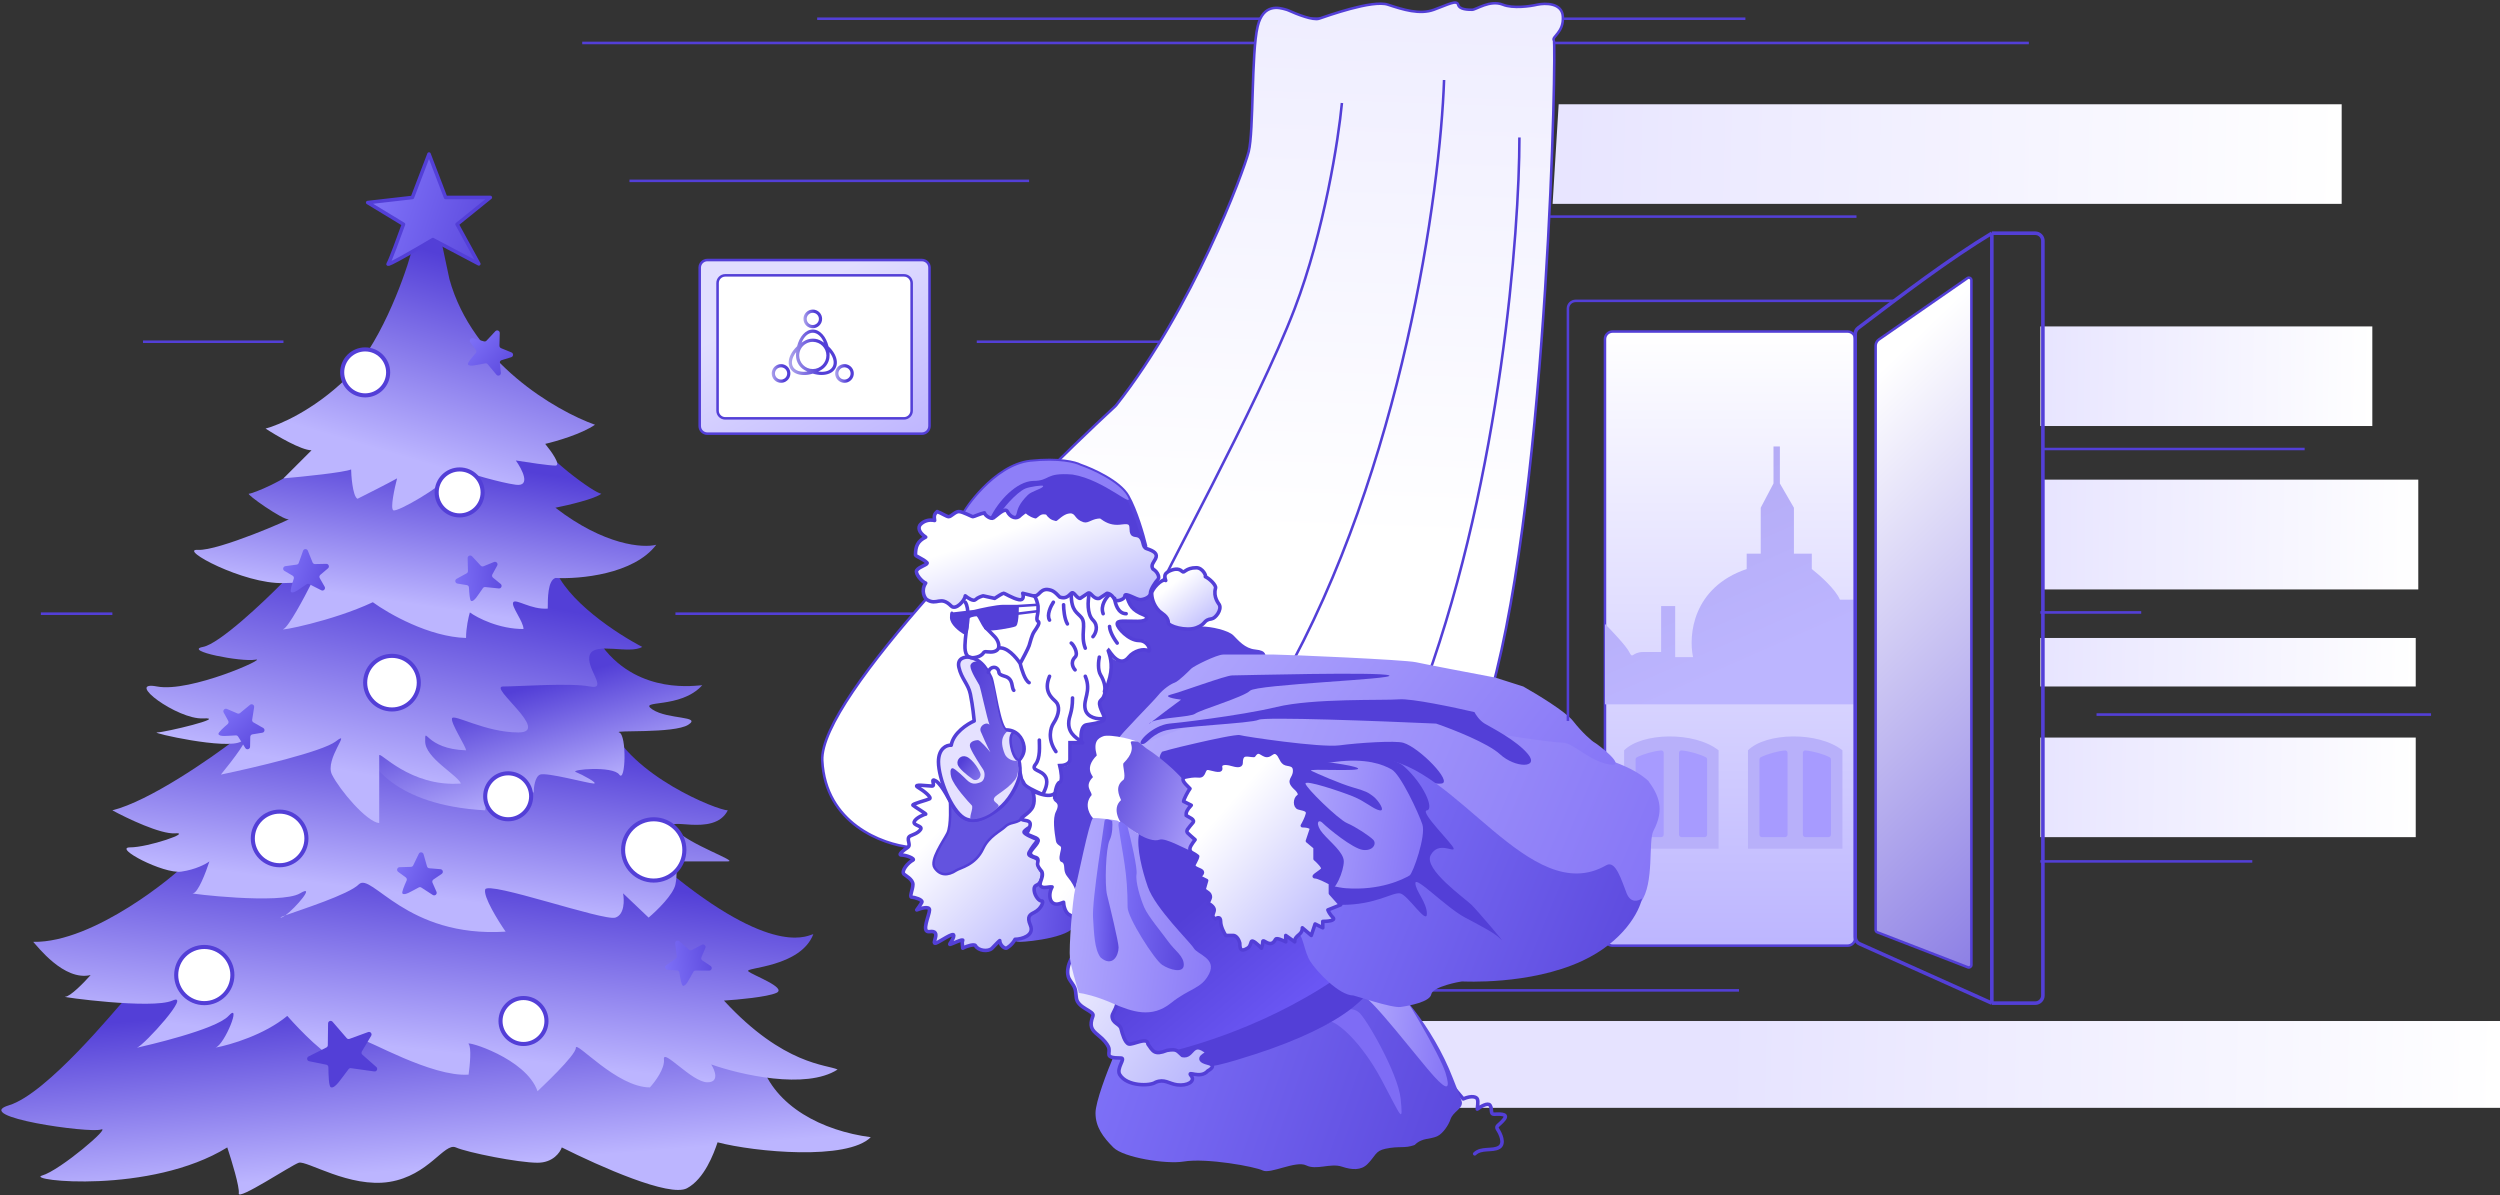 <svg width="979" height="468" viewBox="0 0 979 468" fill="none" xmlns="http://www.w3.org/2000/svg">
<rect x="0" y="0" width="979" height="468" fill="#333333" stroke="none"/>
<path d="M320 7.328C322.4 7.328 626.667 7.328 683.5 7.328M794.5 16.828H228M56 133.828H111M16 240.328H44M382.5 133.828H454M264.5 240.328H357.5M246.5 70.828H403" stroke="#533FD7"/>
<path d="M492.5 10.328C494.695 1.11 501.13 3.068 503.344 3.683C503.772 3.802 504.207 3.928 504.611 4.112C507.985 5.652 514.245 8.08 516.5 7.328C519.5 6.328 537.5 -0.172 543.5 1.828C549.5 3.828 556 5.828 561.5 3.828C567 1.828 570.5 -0.172 571 1.828C571.5 3.828 575 3.828 576.5 3.828C578 3.828 583.5 -0.172 588.5 1.828C592.5 3.428 599.167 2.495 602 1.828C605.167 1.162 611.6 1.128 612 6.328C612.5 12.828 607.5 14.328 608.5 15.828C609.5 17.328 606.5 189.328 584 270.828C577.865 298.79 430.512 323.095 357.301 331.792C357.095 331.817 356.903 331.82 356.696 331.799C345.428 330.679 323.189 322.405 322 297.828C320.802 273.063 397.947 195.05 436.835 158.982C436.948 158.877 437.048 158.768 437.144 158.646C467.064 120.658 487.003 67.316 489 59.328C491 51.328 490 20.828 492.5 10.328Z" fill="url(#paint0_linear_8081_1795)"/>
<path d="M595 53.828C595 90.995 587.7 185.628 558.5 266.828M565.5 31.328C564 74.995 549.2 183.228 502 266.828M525.5 40.328C524.167 54.495 518.6 90.428 507 120.828C492.5 158.828 453.5 229.328 451.5 235.828M492.5 10.328C494.695 1.11 501.13 3.068 503.344 3.683C503.772 3.802 504.207 3.928 504.611 4.112C507.985 5.652 514.245 8.08 516.5 7.328C519.5 6.328 537.5 -0.172 543.5 1.828C549.5 3.828 556 5.828 561.5 3.828C567 1.828 570.5 -0.172 571 1.828C571.5 3.828 575 3.828 576.5 3.828C578 3.828 583.5 -0.172 588.5 1.828C592.5 3.428 599.167 2.495 602 1.828C605.167 1.162 611.6 1.128 612 6.328C612.5 12.828 607.5 14.328 608.5 15.828C609.5 17.328 606.5 189.328 584 270.828C577.865 298.79 430.512 323.095 357.301 331.792C357.095 331.817 356.903 331.82 356.696 331.799C345.428 330.679 323.189 322.405 322 297.828C320.802 273.063 397.947 195.05 436.835 158.982C436.948 158.877 437.048 158.768 437.144 158.646C467.064 120.658 487.003 67.316 489 59.328C491 51.328 490 20.828 492.5 10.328Z" stroke="#533FD7"/>
<path d="M510 399.828H979V433.828H510V399.828Z" fill="url(#paint1_linear_8081_1795)"/>
<path d="M466.5 387.828L435.5 387.828L681 387.828" stroke="#533FD7"/>
<path d="M628.5 367.328V132.828C628.5 131.171 629.843 129.828 631.5 129.828H723.5C725.157 129.828 726.5 131.171 726.5 132.828V367.328C726.5 368.985 725.157 370.328 723.5 370.328H631.5C629.843 370.328 628.5 368.985 628.5 367.328Z" fill="url(#paint2_linear_8081_1795)" stroke="#533FD7"/>
<path d="M673 293.827C663.5 286.328 643 286.828 636 293.827V332.327H673V293.827Z" fill="#B8B0FA"/>
<path d="M658.497 293.873C661.386 294.117 665.626 295.302 668.006 296.551C668.317 296.715 668.5 297.043 668.5 297.394V326.828C668.5 327.38 668.052 327.828 667.5 327.828H658.5C657.948 327.828 657.5 327.38 657.5 326.828V294.827C657.5 294.275 657.947 293.826 658.497 293.873Z" fill="#A79BFF"/>
<path d="M650.503 293.873C647.614 294.117 643.374 295.302 640.994 296.551C640.683 296.715 640.5 297.043 640.5 297.394V326.828C640.5 327.38 640.948 327.828 641.5 327.828H650.5C651.052 327.828 651.5 327.38 651.5 326.828V294.827C651.5 294.275 651.053 293.826 650.503 293.873Z" fill="#A79BFF"/>
<path d="M274 166.828V104.828C274 103.171 275.343 101.828 277 101.828H361C362.657 101.828 364 103.171 364 104.828V166.828C364 168.485 362.657 169.828 361 169.828H277C275.343 169.828 274 168.485 274 166.828Z" fill="url(#paint3_linear_8081_1795)" stroke="url(#paint4_linear_8081_1795)" stroke-linecap="round" stroke-linejoin="round"/>
<path d="M281 160.828V110.828C281 109.171 282.343 107.828 284 107.828H354C355.657 107.828 357 109.171 357 110.828V160.828C357 162.485 355.657 163.828 354 163.828H284C282.343 163.828 281 162.485 281 160.828Z" fill="white" stroke="#533FD7"/>
<path d="M3.5 432.828C18.5 428.328 46 394.328 48.5 391.828C48.5 384.628 146.833 379.495 196 377.828C227.5 386.995 293.469 402.324 298 416.328C303.5 433.328 322 442.828 341 445.328C331.8 454.528 295.667 451.161 281 447.328C279.5 451.828 275.8 461.728 269 465.328C262.2 468.928 235 456.828 220 449.328C219.333 451.328 216.5 455.328 210.5 455.328C203 455.328 183 451.328 178.5 449.328C174 447.328 168 460.328 152.5 462.828C137 465.328 120 454.328 117 455.328C114 456.328 93 470.328 93.5 467.328C93.9 464.928 90.667 454.328 89 449.328C59 467.828 9.5 462.328 16.5 460.328C23.5 458.328 44 440.828 39.5 442.328C35 443.828 -11.5 437.328 3.5 432.828Z" fill="url(#paint5_linear_8081_1795)"/>
<path d="M13 368.828C37 369.328 69.5 341.828 71.5 339.328C90.7 316.928 99.167 332.995 101 343.828C142.5 333.328 233.4 318.628 265 343.828C304.5 375.328 317 365.828 318.5 365.828C313.5 378.828 291.5 378.828 293 380.328C294.5 381.828 308.5 386.828 304 388.828C300.4 390.428 288.833 391.495 283.5 391.828C307 417.328 324 416.828 328 418.828C315.6 426.828 289.833 420.828 278.5 416.828C280 419.162 281.8 423.828 277 423.828C271 423.828 259.5 410.328 260 414.828C260.4 418.428 256.5 423.662 254.5 425.828C241.5 425.828 225.5 407.328 225.5 410.328C225.5 413.328 211.5 426.328 210.5 427.328C206 414.328 182 407.328 183.5 408.828C184.7 410.028 184 417.328 183.5 420.828C169 421.828 143.5 406.828 142 407.328C140.8 407.728 135.167 412.495 132.5 414.828C128.1 414.428 117.333 403.328 112.5 397.828C103.512 405.253 90.291 409.147 84.404 410.255C84.264 410.303 84.129 410.328 84 410.328C84.13 410.305 84.265 410.281 84.404 410.255C88.037 408.994 94.797 392.05 89.5 397.828C84.487 403.297 56.625 409.597 53.627 410.291C53.581 410.308 53.538 410.321 53.5 410.328C53.279 410.373 53.336 410.358 53.627 410.291C56.591 409.176 75.377 388.382 67.5 391.828C59.5 395.328 23 390.328 25.5 390.328C27.5 390.328 33 384.662 35.5 381.828C25 384.328 14.5 370.328 13 368.828Z" fill="url(#paint6_linear_8081_1795)"/>
<path d="M562 440.828C563.167 438.495 564.5 433.928 566.5 434.328C568.5 434.728 569 425.995 567.5 423.828L573 430.328C576.5 428.828 578.142 429.613 578.5 430.328C579 431.328 578.5 433.662 578.5 434.328C579.833 433.328 582.7 431.628 583.5 432.828C584.5 434.328 583.5 436.328 585 436.328C586.5 436.328 591 435.828 589 438.328C587 440.828 585.5 440.828 586.5 442.328C587.5 443.828 589.5 447.828 587 449.328C584.5 450.828 580 449.328 577.5 451.828" stroke="#533FD7" stroke-width="1.4" stroke-linecap="round" stroke-linejoin="round"/>
<path d="M44 317.328C58.4 313.728 82.333 297.162 92.5 289.328C94 284.328 230 262.828 238.5 283.328C247 303.828 281 317.328 285 317.328C279.5 328.328 259 318.828 264.5 324.828C270 330.828 289.5 337.328 285 337.328H264.5C264.833 338.662 265.3 342.328 264.5 346.328C263.7 350.328 257.167 356.662 254 359.328L244 349.828C244.5 352.495 244.6 358.128 241 359.328C236.5 360.828 191 344.828 190 348.328C189.2 351.128 195 360.495 198 364.828C159 367.328 145.5 341.328 140.5 346.328C136.508 350.321 117.852 356.225 111.767 358.443C111.013 358.993 110.387 359.328 110 359.328C109.496 359.328 110.231 359.003 111.767 358.443C115.889 355.439 123.84 346.024 117.5 349.828C110 354.328 73 349.828 75.5 349.828C77.5 349.828 80.667 341.495 82 337.328C80.667 338.328 76.6 340.528 71 341.328C64 342.328 44 331.828 51 331.828C58 331.828 75.5 325.828 68.5 326.328C62.9 326.728 49.833 320.495 44 317.328Z" fill="url(#paint7_linear_8081_1795)"/>
<path d="M190 317.328C153.5 315.328 145 297.828 144 295.328C142.5 287.328 221.5 234.328 236 253.328C250.5 272.328 273 268.328 275 268.328C266.5 277.828 249.5 273.828 255.5 277.828C261.5 281.828 275 280.328 269.5 283.828C264 287.328 239.5 285.828 242.5 286.828C245.5 287.828 245 306.828 242.5 303.328C240 299.828 223 301.328 225.5 302.328C228 303.328 234.5 306.828 232.5 306.828C230.5 306.828 214 302.328 211.5 303.328C209.5 304.128 209 308.328 209 310.328C204.2 310.328 197.333 307.995 194.5 306.828C193 309.328 190 314.928 190 317.328Z" fill="url(#paint8_linear_8081_1795)"/>
<path d="M399.5 368.828C396.7 368.828 394.667 367.161 394 366.328C394 358.661 393.7 342.128 392.5 337.328C391 331.328 401 324.328 403 324.328C405 324.328 408 333.328 407.5 333.828C407.1 334.228 412.667 344.995 415.5 350.328C417.167 352.161 420.6 356.928 421 361.328C421.5 366.828 403 368.828 399.5 368.828Z" fill="url(#paint9_linear_8081_1795)"/>
<path d="M447 286.828C443.4 290.028 445.5 293.828 447 295.328C449.801 300.927 467.5 296.328 476 293.328L534.5 296.828C541.5 300.495 557 308.928 563 313.328C570.5 318.828 595.5 348.828 603 348.828C610.5 348.828 637 360.828 642.5 353.328C648 345.828 645.343 329.402 647.5 325.328C652 316.828 649.5 311.328 645.5 305.828C639 299.828 628.579 297.449 628 296.828C614.5 282.328 600.83 284.601 596.5 278.828C595 276.828 541 274.328 532 273.828C523 273.328 451.5 282.828 447 286.828Z" fill="url(#paint10_linear_8081_1795)"/>
<path d="M429 435.86C429 431.46 433.667 419.36 436 413.86C437.5 415.36 469 413.86 477 413.86C485 413.86 514.436 404.066 520.5 400.36C529.5 394.86 539.5 384.328 543 384.828C545.8 385.228 560.911 401.328 569 422.36C570.667 426.693 572.5 430.966 572.5 431.86C572.5 434.36 569 435.36 568 438.36C567.2 440.76 565 443.86 563 444.86C560.029 446.345 557 445.36 554 448.36C550 449.86 548.1 448.66 542.5 449.86C538.5 450.717 538.662 452.698 535.5 455.86C533 458.36 529.5 458.193 525.5 456.86C521 455.36 515.5 458.36 511.5 456.36C507.5 454.36 497.5 459.86 494.5 458.36C491.5 456.86 472.5 453.36 463.5 454.86C456.792 455.978 440 453.36 436 449.36C432 445.36 429 441.36 429 435.86Z" fill="url(#paint11_linear_8081_1795)"/>
<path d="M548.5 430.328C547.548 420.328 534.499 397.829 531.999 396.329C526.999 392.329 517.51 399.949 520.51 399.949C523.51 399.949 533 407.828 541 422.828C549 437.828 549.452 440.328 548.5 430.328Z" fill="#7E6CF5"/>
<path d="M566.01 419.948C564.01 413.448 549.01 387.448 546.51 385.948C541.51 381.948 530.51 389.948 533.51 389.948C536.51 389.948 556.01 415.448 561.51 421.448C567.01 427.448 568.01 426.448 566.01 419.948Z" fill="url(#paint12_linear_8081_1795)"/>
<path d="M472 337.828C470 336.328 465.6 332.828 464 330.828L441.5 321.828C440.333 331.328 437.7 351.128 436.5 354.328C434.999 358.328 430 386.828 429.5 387.828C429.1 388.628 434 402.828 436.5 409.828L456.5 415.328L475 409.828C506.772 402.152 512.949 397.733 523.943 389.869L524 389.828L525.5 383.828C517.31 344.7 488.423 365.577 472 337.828Z" fill="url(#paint13_linear_8081_1795)"/>
<path d="M523 383.328C492 404.328 460 411.328 456.5 412.328C459 418.828 470.5 414.328 470.5 416.828C470.5 419.328 481.231 416.151 491.5 412.828C508.5 407.328 522 400.828 530 394.328C535.73 389.673 539.5 384.828 538.5 383.328C537.7 382.128 535 378.995 531.5 378.828C528.5 379.828 529.112 379.188 523 383.328Z" fill="#533FD7"/>
<path d="M469.05 290.875C466.05 291.542 459.05 293.175 455.05 294.375C451.55 299.376 457.55 304.375 462.05 307.375C466.55 310.375 477 305.875 478.5 305.375C486.809 302.605 498.5 301.828 499.5 304.375C500.596 307.167 510.05 302.875 512.05 304.375C514.05 305.875 526.05 308.375 527.05 308.375C527.85 308.375 535.383 310.375 539.05 311.375C537.05 309.875 532.05 306.575 528.05 305.375C523.05 303.875 513.55 304.375 515.05 300.875C516.55 297.375 535.55 302.828 539.05 302.828C542.55 302.828 551.5 304.375 553 304.375C554.5 304.375 560 307.328 564.5 306.828C569 306.328 556 292.828 549.55 290.875C546.486 289.948 532.05 290.875 524.55 291.875C517.05 292.875 487.05 288.375 485.55 287.875C484.35 287.475 474.05 289.709 469.05 290.875Z" fill="#533FD7"/>
<path d="M513 376.33C511.101 373.347 510 366.33 509 366.33C507.211 363.93 514.254 350.663 518 344.33C519.666 344.663 515.2 333.03 518 333.83C521.5 334.83 524.5 331.83 525.5 331.83C526.5 331.83 534.917 297.044 540.5 297.33C569.544 298.819 599.264 356.045 629 338.83C632.722 336.675 635 344.83 637 349.83C638.6 353.83 641.666 352.83 643 351.83C642 356.83 635.9 368.73 619.5 376.33C599 385.83 573 384.33 572.5 384.33C572 384.33 561 386.33 560.5 389.33C560 392.33 552 393.83 548.5 394.33C545 394.83 530.5 389.83 530 389.83C524.357 389.83 515.574 380.374 513 376.33Z" fill="url(#paint14_linear_8081_1795)"/>
<path d="M525.5 354.345C513.731 354.345 506.5 340.33 506.5 339.33C506.5 315.33 503.5 320.404 503.5 295.829C503.5 291.454 543.517 294.593 549.5 299.828C557.5 306.828 561.77 316.845 558.77 317.345C555.769 317.845 569.27 330.845 569.27 332.345C569.27 333.845 563.27 329.345 560.27 334.845C557.27 340.345 573.769 351.845 576.269 354.345C578.769 356.845 590.269 370.345 587.769 367.845C585.269 365.345 581.269 363.345 573.769 359.345C566.269 355.345 554.269 342.845 554.269 345.845C554.269 348.845 558.77 353.345 558.77 357.845C558.77 362.345 551.269 350.345 548.269 349.845C545.269 349.345 538.714 354.345 525.5 354.345Z" fill="#533FD7"/>
<path d="M552 342.828C549.5 344.327 540.5 348.827 527 347.828C525.031 347.682 515.5 346.329 511 341.962C505.5 339.595 505 304.329 505 302.829C505 301.329 507.817 301.314 510 300.828C514.5 299.827 514.015 299.452 523 298.329C535 296.828 541.5 299.329 545 301.329C548.5 303.329 555.5 318.328 557 322.828C558.5 327.328 553.286 342.057 552 342.828Z" fill="url(#paint15_linear_8081_1795)"/>
<path d="M513.231 297.828C510.731 297.828 506.731 299.328 506.731 302.328C506.731 301.128 502.731 300.161 500.731 299.828C499.898 302.661 498.431 309.028 499.231 311.828C500.231 315.328 514.231 351.328 518.731 350.328C523.231 349.328 526.231 340.828 526.231 337.328C526.231 333.828 521 329.828 518 326.328C515 322.828 516 320.328 518 322.328C520 324.328 529.731 332.328 533.731 332.828C537.731 333.328 539.231 330.328 537.731 328.828C536.231 327.328 531 323.828 527.5 322.328C524 320.828 511.231 308.328 511.231 306.828C511.231 305.328 524.731 309.828 529.731 311.828C534.731 313.828 537.731 316.828 540.231 317.328C542.731 317.828 539.731 313.328 537.731 311.828C535.731 310.328 535 309.828 529.731 308.328C524.971 306.973 515.5 302.828 513.5 301.828C511.5 300.828 533.731 302.328 531.731 300.828C530.082 299.591 515.731 297.828 513.231 297.828Z" fill="#533FD7"/>
<path d="M366.5 305.828C369 307.328 372.5 314.828 372.5 314.328C373.7 306.728 389.166 303.828 397 303.328C398 303.661 400.2 304.828 401 306.828C402 309.328 414.5 312.828 414.5 315.328C414.5 317.328 409.5 320.495 407 321.828C405 322.828 401 325.028 401 325.828C401 326.628 404.667 328.161 406.5 328.828C405.667 329.828 403.8 332.228 403 333.828C402 335.828 406.5 335.328 406.5 337.328C406.5 339.328 407.5 340.828 408 341.328C408.5 341.828 408 345.328 406.5 346.328C405.756 346.824 404.774 346.766 405 348.828C405.226 350.89 406.981 353.023 408 352.828C408.878 352.66 408 355.828 405 357.328C403.351 358.153 402 358.828 403.5 362.328C405.24 366.389 400 367.828 397.5 367.828C396.5 369.828 394.4 371.328 394 371.328C393 371.328 391.5 369.828 391.5 368.328C390.833 368.828 389.7 370.128 388.5 371.328C387 372.828 383 372.328 382 370.328C381.642 369.613 378.833 370.328 377 371.328C377 370.328 376.6 369.128 377 368.328C377.5 367.328 372.5 369.828 372 369.828C371.499 369.828 373.5 367.828 373.5 366.328C373.5 364.828 368 368.828 366.5 369.328C364.3 370.061 369.133 364.095 364 364.828C360.5 365.328 364 358.328 364 356.328C364 354.728 360.667 355.661 359 356.328C359.5 355.661 360.6 354.128 361 353.328C361.5 352.328 358 351.328 357 351.328C356 351.328 357.5 348.328 357.5 346.328C357.5 344.328 354.5 342.828 354 342.328C352.782 341.109 355.579 337.788 357.5 336.828C358.5 336.328 355 334.828 353 334.828C351.4 334.828 354 332.828 355.5 331.828C357 330.828 354.5 328.328 356.5 327.328C357.394 326.881 359.5 326.328 360.5 324.828C361.5 323.328 357.5 323.328 358 321.828C358.5 320.328 362 318.828 362.5 318.828C363 318.828 358 315.828 357.5 315.328C357 314.828 363 313.328 364 312.828C365 312.328 362 309.828 359.5 308.328C357 306.828 363.5 307.828 365 307.828C366.5 307.828 364 304.328 366.5 305.828Z" fill="url(#paint16_linear_8081_1795)" stroke="#533FD7" stroke-width="1.4" stroke-linecap="round" stroke-linejoin="round"/>
<path d="M371 326.33C372.5 323.33 372 314.83 372 313.83C374 317.83 378.5 325.328 388 318.829C397.981 312.001 399.5 303.328 399.5 302.328C399.5 301.328 400 304.328 400.5 306.328C401 308.328 405 308.828 405 311.328C405 313.828 405 317.328 400 320.83C397.378 322.666 395.5 321.828 393.5 323.828C391.919 325.409 387.228 327.504 385 332.33C382 338.828 376 339.83 374.5 340.828C371.068 343.112 368 342.83 366 339.83C364 336.83 369.5 329.33 371 326.33Z" fill="#6353DF" stroke="#533FD7"/>
<path d="M449.5 350.328C448.7 348.728 446.5 334.328 445.5 327.328L423 345.828C422.167 343.495 420.2 338.328 419 336.328C417.8 334.328 415.5 317.495 414.5 309.328C412.833 311.161 411.5 312.828 404.5 309.828C404.263 309.727 405.658 312.997 404.5 315.828C403.41 318.493 399.168 320.273 400 320.828C401.5 321.828 405.5 320.328 402.118 326.328C402.56 327.328 406.033 327.767 406.5 328.828C407.098 330.188 403.006 333.164 403.5 334.328C404.275 336.157 406.5 335.247 406.5 336.828C406.5 338.328 405.5 338.328 408 341.328C409 343.828 406 346.328 408 347.328C409.11 347.883 410.663 347.162 412 347.328C410.647 349.76 411 352.328 412 353.328C413.267 354.596 414.912 353.951 416.473 353.339L416.5 353.328C416.5 354.328 417 357.528 419 358.328C421 359.128 421.833 365.161 421.5 372.828C419.745 373.962 416.5 380.256 419 383.828C421.469 387.356 421.036 387.112 421.5 390.828C422 394.828 428.724 395.898 428 397.828C426.5 401.828 427.443 403.283 430 405.328C432.5 407.328 433.5 408.828 434 409.828C435.319 412.467 431.735 414.328 439 414.328C441 414.328 437 418.328 438.5 420.828C441.315 425.52 450.5 425.328 452.5 423.828C456 422.328 457.8 424.428 461 424.828C465 425.328 468.182 423.431 466.5 421.328C464.5 418.828 470 422.828 473 419.328C473 419.328 477 417.328 473 416.328C466.922 414.809 473 412.328 473 412.328C466.5 406.828 467.5 414.328 463 413.328C460.859 411.464 460.983 410.665 457 411.328C452 413.328 451.5 411.628 449.5 408.828C449.5 405.828 443.5 409.328 442 408.828C440.5 408.328 439.5 404.828 439 402.828C438.5 400.828 435.5 400.828 435.5 397.828C435.5 396.828 438.5 393.328 437 390.828C435.5 388.328 450.5 352.328 449.5 350.328Z" fill="url(#paint17_linear_8081_1795)" stroke="#533FD7" stroke-width="1.4" stroke-linecap="round" stroke-linejoin="round"/>
<path d="M418 343.326C420 345.726 420.833 347.66 421 348.326L427 326.326C427.667 323.493 429.1 317.426 429.5 315.826C430 313.826 439 289.326 439 288.326C439 287.326 457 271.326 458.5 270.826C460 270.326 465 269.826 467.5 265.326C470 260.826 478.5 259.327 480 258.326C481.2 257.526 490.5 256.66 496 257.327C495 256.66 496.5 254.827 491.5 254.327C487.489 253.925 485 250.826 483 248.826C481 246.826 474.308 245.326 470.5 245.326C470.215 245.326 467.95 246.387 465 246.328C462.778 246.283 459.951 245.193 458.5 244.828C456.546 244.336 458.102 243.064 456.5 241.327C455.23 239.951 453.675 239.116 453 238.328C451.971 237.128 450.5 232.328 452 230.828C452.633 230.196 443.167 232.994 441 233.327C441.734 234.27 442.501 237.044 444.5 238.827C445.68 239.879 447.609 240.436 448.5 241.327C451.5 244.327 440.5 243.327 438 243.327C435.5 243.327 439.5 247.827 442.5 249.827C444.9 251.427 445.333 250.16 448.5 250.827C447.589 251.152 451.138 253.543 450.5 254.827C450.1 255.632 446.5 253.327 444.5 255.826C442.259 256.468 441.104 258.535 439.5 258.826C435.1 259.626 434.833 255.66 434 254.327C434 255.16 434.6 257.527 435 260.327C435.5 263.827 432 273.827 431 274.827C430 275.827 432.5 280.326 432.5 281.826C432.5 283.326 429.5 282.827 425.5 284.327C422.3 285.527 423.167 289.16 424 290.826C422.667 290.993 419.9 291.226 419.5 290.826C419 290.326 418.5 295.326 419 297.826C419.4 299.826 416.5 300.326 415 300.326C415.5 302.16 416.2 305.926 415 306.326C413.8 306.726 412.334 311.493 412.5 312.826C412.5 314.493 415.5 313.826 413.5 317.826C412.138 320.551 412.902 325.734 413.5 329.329C413.766 330.927 415.5 331.211 415.5 331.826C415.693 332.793 414.536 335.224 415 336.754C415.36 337.942 416.008 337.189 416.5 338.326C417.013 339.511 416.333 341.326 418 343.326Z" fill="#5744D9"/>
<path d="M453.5 272.328C451.5 274.828 438 288.328 438 289.328L444.5 292.328C452 289.495 470.2 282.028 479 280.828C490 279.328 526.5 279.328 529.5 279.328C532.5 279.328 580 285.328 582 286.328C584 287.328 608 290.828 612 290.828C616 290.828 622 297.828 630 299.328C638 300.828 625.5 291.328 624.5 290.828C623.5 290.328 619.5 286.828 616 282.328C613.2 278.728 601.833 271.828 596.5 268.828L585.5 265.328C576.667 263.661 558.1 260.128 554.5 259.328C550 258.328 503.5 256.328 499 256.328H479C476.5 256.328 467.5 260.828 466.5 261.828C465.5 262.828 461.5 266.828 460 267.328C458.5 267.828 455.5 269.828 453.5 272.328Z" fill="url(#paint18_linear_8081_1795)"/>
<path d="M432 288.328C430 289.128 428 290.328 429.5 295.828C424.5 300.828 428 303.828 428 304.328C424.5 307.828 427.5 309.828 427.5 311.328C424 315.328 427.412 319.936 428 320.328C429.5 321.328 439 326.328 444.5 327.328C450 328.328 447 292.828 446.5 291.328C446 289.828 434.5 287.328 432 288.328Z" fill="white"/>
<path d="M439 313.328C435 316.828 439.001 322.828 440.001 323.328L447 327.328C448.5 328.162 452 329.628 454 328.828C456.5 327.828 465.5 333.328 467 333.328C468.2 333.328 468.167 325.995 468 322.328C467.5 321.328 466.3 318.828 465.5 316.828C465.158 315.973 467.519 311.686 465.5 308.329C461.89 302.329 451.644 294.777 449.999 293.79C447.499 292.29 446.408 290.457 444.999 290.329C439.499 289.828 447 291.828 440 298.828C439.368 299.461 440.999 303.829 440 305.328C436.499 307.829 438.166 311.328 439 313.328Z" fill="url(#paint19_linear_8081_1795)"/>
<path d="M466 308.828C465.333 309.661 463.5 313.028 463.5 313.828L466.5 315.328C464.767 317.214 464.395 318.11 464.5 319.328C465.436 320.031 468.414 320.914 467 322.328C466.6 322.728 465.5 324.161 465 324.828C464.391 326.037 464.963 326.077 468 328.828L467.924 328.931C466.694 330.598 465.772 331.848 466 332.828C466.29 334.078 467.183 333.811 469 335.328C468.833 336.495 467.5 338.428 467.5 338.828C467.5 340.898 473.49 340.335 469.5 343.328L472.5 344.828L471.5 348.328C472.333 349.328 474 349.593 474 351.328C474 351.728 473.333 352.995 473 353.828C473.667 353.828 475.5 355.128 475.5 356.328C475.5 357.528 474 358.828 476 359.828C476.666 359.328 478 358.828 478 360.828C478 362.828 479.333 365.328 480 366.328H483C483.8 366.328 485 367.328 485.5 369.328C485.5 371.828 486 372.828 488.5 371.328C489.333 370.828 489.5 370.328 490 368.828C490.374 367.702 492.615 369.943 493.954 371.283L494 371.328C494.166 370.828 494.5 369.628 494.5 368.828C494.5 367.128 497.5 371.828 499.5 367.828C499.857 367.112 502.166 368.161 503.5 368.828V366.328L507 368.828C507 365.989 510 366.405 510 363.328L513.5 366.328L515 361.828L518 363.328V360.828C519.833 360.828 523.2 360.528 522 359.328C520.8 358.128 520.166 356.828 520 356.328L525 354.328L521 349.828V345.828C519.5 344.995 516.2 343.328 515 343.328C513.5 343.328 517.5 341.328 518 340.328C518.4 339.528 516.166 337.328 515 336.328V331.828L512 329.328L513.5 324.828C513.9 323.628 511.333 323.328 510 323.328C510.5 322.495 511.6 320.428 512 318.828C512.5 316.828 510 316.828 508.5 316.328C507 315.828 507 312.828 508.5 311.828C509.7 311.028 508 309.161 507 308.328C504 305.328 507 305.159 507 301.828C507 298.828 504.2 299.628 503 298.828C501.5 297.828 501.5 295.828 500 294.828C498.499 293.828 497.667 295.828 496.167 295.828C494.162 295.828 493.001 292.827 491 295.828C488.61 295.808 486 294.328 486 298.828C486 300.093 484.166 299.828 482.5 299.328C479.5 298.428 477.5 298.828 478 300.828C478.437 302.577 474 300.828 473 300.828C471 300.828 471.862 304.035 469.5 303.828C467.138 303.621 465.813 304.005 464 304.328C462.683 305.07 463.008 305.957 466 308.828Z" fill="url(#paint20_linear_8081_1795)" stroke="#533FD7" stroke-width="1.4" stroke-linecap="round" stroke-linejoin="round"/>
<path d="M499.891 276.859C485.391 280.359 458.891 283.359 457.891 283.359C451.391 284.069 445 290.828 447 291.328C449 291.828 450 288.328 455.5 286.328C461 284.328 489.891 283.359 492.891 281.859C495.291 280.66 540.225 282.359 562.391 283.359C568.725 285.526 582.591 290.959 587.391 295.359C593.391 300.859 602.891 300.859 598.391 295.359C593.891 289.859 583.891 284.859 581.391 283.359C579.391 282.159 577.891 279.859 577.391 278.859C569.558 277.026 552.691 273.459 547.891 273.859C541.891 274.359 514.391 273.359 499.891 276.859Z" fill="#533FD7"/>
<path d="M451.012 282.651C450.498 283.059 450.14 283.355 450 283.495C450.128 283.175 450.484 282.897 451.012 282.651C453.434 280.731 459.339 276.331 462.5 273.995C459.833 273.661 455.3 272.795 458.5 271.995C462.5 270.995 480 264.495 482.5 264.495C485 264.495 541 262.995 544 264.495C547 265.995 492 267.995 489.5 270.495C487 272.995 470 277.995 468 279.495C466.255 280.804 454.62 280.97 451.012 282.651Z" fill="#533FD7"/>
<path d="M421 348.328C422 344.328 426.5 321.828 428 320.328C430.5 320.328 434.5 320.828 437.5 321.328C440.579 323.068 442.463 324.31 446 326.828C445 331.828 447.267 341.002 449.5 347.328C452.5 355.828 466 368.828 467.5 371.328C469 373.828 476.5 375.328 473.5 381.328C470.5 387.328 466 386.828 458.5 392.828C451 398.828 443.5 396.328 435.5 392.828C429.1 390.028 424.167 388.995 422.5 388.828C421.5 385.662 419.4 378.528 419 375.328C418.5 371.328 420 352.328 421 348.328Z" fill="url(#paint21_linear_8081_1795)"/>
<path d="M455.07 377.816C452.07 375.816 441.57 359.328 441.57 355.316C441.57 341.536 439.755 335.609 438.07 323.816C437.537 320.216 440.181 322.316 441.57 323.816C442.903 328.983 445.47 339.916 445.07 342.316C444.57 345.316 446.57 351.816 448.07 355.316C449.57 358.816 455.07 365.316 457.57 368.816C460.07 372.316 463.57 374.316 463.57 377.816C463.57 381.316 458.07 379.816 455.07 377.816Z" fill="url(#paint22_linear_8081_1795)"/>
<path d="M428.035 359.491C427.535 352.491 432.535 322.491 432.535 321.491C432.691 320.291 434.6 320.991 435.535 321.491C435.702 322.991 435.735 326.591 434.535 328.991C433.035 331.991 432.535 346.491 433.535 350.491C434.535 354.491 438.035 368.991 438.035 370.991C438.035 374.328 435.535 378.828 431.035 374.991C428.5 371.828 428.435 365.091 428.035 359.491Z" fill="url(#paint23_linear_8081_1795)"/>
<path d="M375.5 261.328C374.7 257.728 377.833 257.162 379.5 257.328C384.999 258.329 387 263.328 388 265.328C389 267.328 391.365 285.828 394 285.828C398 285.828 400.5 288.828 401 292.328C401.4 295.128 399.667 296.995 399 297.828C399.333 298.995 399.8 302.028 399 304.828C398 308.328 395 313.828 391 316.828C389.303 318.101 382.5 323.328 377.5 320.328C372.5 317.328 367.5 304.828 367.5 298.328C367.5 293.128 370.667 291.661 372.5 291.828C373.3 287.028 378.833 283.495 381.5 282.328C381.333 280.828 381 276.828 380 271.828C379.209 267.875 376.5 265.828 375.5 261.328Z" fill="#E5E1FF" stroke="#533FD7" stroke-width="1.4" stroke-linecap="round" stroke-linejoin="round"/>
<path d="M396 292.328C395.2 288.328 396.333 286.995 397 286.828C397.833 286.995 399.7 288.028 400.5 290.828C401.5 294.328 400 296.328 399.5 297.328C399 298.328 397 297.328 396 292.328Z" fill="#6353DF" stroke="#533FD7"/>
<path d="M380 260.827C380 259.227 383 257.828 385 260.827C386 261.187 389 265.828 390 273.328C390.317 275.707 392 286.328 394.5 286.328C393.5 287.328 391 289.328 393.5 295.328C394.284 297.211 397 298.328 398.5 297.828C398.833 299.328 399.1 303.328 397.5 305.328C395.5 307.828 394 308.828 390.5 311.328C387 313.828 391.632 314.563 391 315.828C390.5 316.828 386 320.828 380.5 320.828C378.919 320.828 381.5 316.328 380.5 315.328C379.5 314.328 373.5 307.828 372.5 304.328C372.088 302.886 372 300.828 373 300.828C374 300.828 378.147 304.974 378.5 305.328C380.5 307.328 382 307.075 384 306.328C385.654 305.711 386 302.828 385 301.328C384.122 300.011 381 295.328 380 292.828C379 290.328 382 289.828 383 289.828C383.815 289.828 386.954 293.48 387.818 294.562C386.961 293.114 384.145 286.762 384 286.328C383.5 284.828 385 283.328 386.5 283.328C386.807 283.328 387.143 283.502 387.483 283.785C386.472 281.193 383.997 269.322 383.5 268.328C383 267.328 380 262.827 380 260.827Z" fill="url(#paint24_linear_8081_1795)"/>
<path d="M79.5 253.328C85.9 252.128 103.166 235.828 111 227.828C111 222.328 211.5 205.328 217 221.828C221.4 235.028 241.833 248.328 251.5 253.328C246.5 256.328 233 251.328 231 256.328C229 261.328 238.5 270.328 231 268.828C223.5 267.328 203 268.828 197 268.828C191 268.828 216 286.828 203 286.828C190 286.828 177.5 279.328 177 281.328C176.5 283.328 182.5 292.328 182.5 293.828C166.5 293.328 166.5 283.828 166.5 290.328C166.5 296.828 179 303.328 180.5 306.828C160.5 308.328 148.5 293.828 148.5 295.828V322.328C143.5 321.828 133 309.328 130 303.328C127 297.328 138 285.328 131.5 290.328C126.3 294.328 99.333 300.662 86.5 303.328C91 297.828 98.9 287.528 94.5 290.328C89 293.828 58.5 286.828 61.5 286.828C64.5 286.828 89.5 280.828 79.5 281.328C69.499 281.828 48.5 266.328 61.5 268.828C74.5 271.328 105.5 257.328 100 258.328C94.5 259.328 71.5 254.828 79.5 253.328Z" fill="url(#paint25_linear_8081_1795)"/>
<path d="M375 299.327C375.4 300.927 378.833 303.66 380.5 304.827C382 306.328 384 305.005 384 303.328C384 302.103 381 297.328 378.5 296.328C376.424 295.498 374.5 297.327 375 299.327Z" fill="url(#paint26_linear_8081_1795)"/>
<path d="M403.5 180.828C389.5 182.328 377.5 200.328 377.5 201.328C377.5 206.927 398.167 207.661 408.5 207.328L448.5 213.828C447.5 209.661 444.7 199.928 441.5 194.328C438.3 188.728 427.833 183.995 423 182.328C421.167 181.328 414.7 179.628 403.5 180.828Z" fill="#533FD7" stroke="#5743DB" stroke-width="1.6" stroke-linecap="round" stroke-linejoin="round"/>
<path d="M401.5 191.328C398 192.828 392.03 199.828 392.03 200.828C391.53 203.828 397.53 203.328 398.03 201.328C398.53 199.328 399 197.328 402.5 193.828C404.082 192.246 408.5 191.328 408.5 190.328C408.5 189.828 403.157 190.618 401.5 191.328Z" fill="#8E7FF8"/>
<path d="M403.5 180.828C389.5 182.328 377.5 200.328 377.5 201.328C377.5 203.562 383.654 206.038 387.5 203.328C391 195.828 398.29 188.528 404.5 188.328C411.5 188.328 408.946 184.949 420 185.828C432.5 187.828 444.7 199.928 441.5 194.328C438.3 188.728 427.833 183.995 423 182.328C421.167 181.328 414.7 179.628 403.5 180.828Z" fill="#8E7FF8"/>
<path d="M362.5 228.328C360.5 231.328 362.106 234.269 363 234.828C367 237.328 368.216 233.044 372.5 237.328C374.289 239.117 377.833 235.161 378 233.328C379 234.162 381.2 235.628 382 234.828C382.8 234.028 384.333 233.495 385 233.328L389.5 234.328C390.5 233.661 392.6 232.328 393 232.328C393.5 232.328 396.5 234.328 399 234.828C401 235.229 400.833 233.328 400.5 232.328L404.5 233.328C407 233.828 407 230.828 410 230.828C412.288 231.058 412.989 231.738 415 233.828C416.971 234.432 417.927 233.945 419.5 232.328C420.5 231.299 421.5 234.328 423 234.328L426 232.328C427.2 231.528 428 234.828 430.5 234.328L433.5 232.328C433.5 232.328 435.25 232.328 436.5 234.828C437 235.828 440.5 234.828 440.5 233.328C440.5 231.828 445 234.828 446.5 234.828C448 234.828 450.5 233.828 450.5 232.328C450.5 230.828 452.5 227.828 453.5 226.828C454.133 226.196 453.5 223.995 451.5 222.828C450.5 221.328 451.855 220.118 452.5 218.828C453.5 216.828 452 215.828 449 214.828C447.289 214.258 448 211.828 446.5 210.328C445 208.828 443 210.828 443 206.828C443 203.474 440 204.828 437.5 204.828C435 204.828 433.187 203.98 431 202.328C427.5 202.328 426 204.328 424.5 203.828C421.18 202.721 422 200.828 419.5 200.328C417.325 200.344 415.984 201.223 413.5 203.328C411.939 202.97 411.178 202.494 410 200.828C408.093 200.564 407.49 200.607 405.5 202.328C403.333 201.769 401.977 200.394 402 200.328C402.258 199.571 399.666 201.661 399 202.328C397.5 203.328 395.5 202.328 394.5 200.328C393.605 198.54 390.5 201.828 389 202.828C388.059 203.456 385.667 201.828 385.5 200.828C383.833 201.161 381.4 202.328 381 202.328C380.5 202.328 377 200.328 375.5 200.328C374 200.328 372.5 202.328 371.5 202.328C370.7 202.328 368.833 200.995 367 200.328C365.97 201.203 365.666 201.91 366 203.828C363.667 203.328 361.775 204.054 360.5 205.328C359.499 206.328 359.5 208.328 362.5 210.328C359.351 211.903 358.5 213.882 358.5 217.328C358.5 217.828 361.5 218.828 363 220.328C363.707 221.035 360 221.828 359 223.328C358.2 224.528 361 227.828 362.5 228.328Z" fill="url(#paint27_linear_8081_1795)" stroke="#533FD7" stroke-width="1.4" stroke-linecap="round" stroke-linejoin="round"/>
<path d="M372.5 241.829C372.5 244.229 375.833 246.829 377.5 247.829C378.956 248.829 379 243.328 379 242.328C379 241.328 381.5 240.828 382.5 240.828C383.5 240.828 385 245.828 386.5 246.328C388 246.828 396.5 245.328 397.5 244.828C398.024 244.566 398.291 242.428 398.412 240.328C398.476 239.225 398.5 238.132 398.5 237.328H393C390.2 237.328 384.167 238.661 381.5 239.328L373 240.329C372.833 239.829 372.5 239.429 372.5 241.829Z" fill="#533FD7"/>
<path d="M398.5 237.328C397.833 237.328 395.8 237.328 393 237.328C390.2 237.328 384.167 238.661 381.5 239.328L373 240.329C372.833 239.829 372.5 239.429 372.5 241.829C372.5 244.229 375.833 246.829 377.5 247.829C378.956 248.829 379 243.328 379 242.328C379 241.328 381.5 240.828 382.5 240.828C383.5 240.828 385 245.828 386.5 246.328C388 246.828 396.5 245.328 397.5 244.828C398.024 244.566 398.291 242.428 398.412 240.328M398.5 237.328L406.5 236.828M398.5 237.328C398.5 238.132 398.476 239.225 398.412 240.328M398.412 240.328L406.5 239.328" stroke="#533FD7"/>
<path d="M399.499 259.828C400.499 257.995 402.599 254.028 402.999 252.828C403.499 251.328 403.999 248.828 404.999 247.328C405.999 245.828 407.5 243.828 406.5 243.328C405.5 242.828 406.5 240.328 406.5 239.328C406.5 238.528 406.5 237.661 406.5 237.328C406.333 236.328 405.799 234.128 404.999 233.328M399.499 259.828C397.999 257.495 394.199 253.028 390.999 253.828M399.499 259.828C399.999 261.995 401.399 266.528 402.999 267.328M390.999 253.828C391.5 252.327 390.499 250.328 389.499 249.328C388.48 248.308 386.5 246.161 386 245.828M390.999 253.828C390.833 254.328 389.999 255.328 387.999 255.328C385.999 255.328 385.666 254.828 384.999 255.828C384.666 256.328 383.727 257.021 382.5 257.328C380.501 257.828 378.5 257.828 378 254.828C377.6 252.428 378.333 247.828 378.5 246.328C379 243.828 379.599 238.228 378 235.828M386.999 263.328C387.499 261.328 389.499 260.828 390.499 261.828C391.913 263.242 389.999 263.828 393.499 264.828C396.999 265.828 395.999 269.328 396.999 270.328" stroke="#533FD7" stroke-width="1.4" stroke-linecap="round" stroke-linejoin="round"/>
<path d="M413 312.828C413 311.328 413.5 306.828 415 306.328C416.2 305.928 415.5 301.828 415 299.828C416.333 299.828 419 299.328 419 297.328C419 295.328 419 292.161 419 290.828H423.5C423.167 288.661 423.1 284.228 425.5 283.828C428.5 283.328 432.5 282.828 432.5 281.328C432.5 279.828 429.5 275.828 431 274.328C432.5 272.828 432 273.328 434 267.328C436 261.328 435 257.828 434 254.828C433 251.828 437.583 262.85 442 257.328C444 254.828 448 253.828 449.5 254.828C451 255.828 450 250.828 446 250.828C442 250.828 437.5 245.828 437.5 244.328C437.5 242.828 440 243.328 445.5 243.328C449.9 243.328 449.5 241.328 448 240.828C443.255 238.923 442.397 237.195 441 232.828" stroke="#533FD7" stroke-width="1.4"/>
<path d="M411 264.828C408.499 270.828 411.999 273.328 413.5 274.828C415 276.328 415 279.578 412.499 283.328C411.499 284.828 410 289.328 413.5 294.328M412.499 235.828C411.5 237.328 409.8 240.828 411 242.828M416.5 236.828C416.499 238.495 416.799 242.328 417.999 244.328M419.5 232.828C419.5 239.328 421.9 239.828 423.5 241.828C425.5 244.328 422.999 248.828 424.999 253.828M426.499 232.828C425.999 235.161 425.599 240.428 427.999 242.828C430.399 245.228 428.999 248.161 427.999 249.328M420 273.328C420 279.328 418.5 280.282 418.5 283.328C418.5 287.828 422.499 289.495 423.999 290.828M431.999 281.328C430 281.828 425.799 281.028 424.999 277.828C423.999 273.828 427.5 270.828 424.999 264.828M406.999 289.828C406.999 291.995 407.5 296.828 405.499 299.328C403.403 301.947 407.999 301.328 409.499 304.328C410.7 306.728 409 309.661 408.499 310.828M434.499 245.328C434.499 246.161 435.099 248.628 437.499 251.828M434.499 232.828C433.166 233.995 430.799 237.128 431.999 240.328M436.499 234.328C436.666 236.328 437.799 240.328 440.999 240.328M419.5 251.828C420.167 252.161 422.5 255.828 421 257.328C418.849 259.479 420.5 261.828 421 262.328M430.5 257.328C430.167 258.828 429.8 262.328 431 264.328C432.5 266.828 433.001 269.328 432.5 270.828" stroke="#533FD7" stroke-width="1.4" stroke-linecap="round" stroke-linejoin="round"/>
<path d="M457.5 223.828C456.224 224.652 455.798 225.295 456.5 227.328C455 226.328 451 230.829 451 232.329C451 233.829 451.5 236.827 454 239.328C454.79 240.119 457.5 241.327 457.5 243.828C457.5 245.242 464.5 247.329 468.5 245.829C472.5 244.329 471 242.828 474.5 242.328C475.985 242.116 478.5 238.828 477.5 236.828C477.276 236.381 475 233.828 476 230.328C476.347 229.112 473.5 226.495 472 225.828C472.5 225.661 471 222.329 468.5 222.328C464.228 222.327 463.791 224.619 463 223.828C461.5 222.328 459.5 222.829 457.5 223.828Z" fill="url(#paint28_linear_8081_1795)" stroke="#533FD7" stroke-width="1.4" stroke-linecap="round" stroke-linejoin="round"/>
<path d="M97.5 193.329C99 193.329 112.5 187.829 117 182.829C117 178.329 208.5 165.329 210.5 171.829C212.5 178.329 233 193.329 235.5 193.329C233.1 195.329 222.5 197.829 217.5 198.829C236.7 213.629 251.833 214.662 257 213.329C248.2 224.929 227 226.829 217.5 226.329C214.5 227.329 214.5 234.329 214.5 238.329C208 238.829 202 234.329 201 235.829C200 237.329 205 243.329 205 246.329C195.4 246.329 187 241.995 184 239.829C183.5 241.495 182.5 245.829 182.5 249.829C168.1 249.429 152.167 240.329 146 235.829C130 243.329 108.5 247.329 111 246.329C113 245.529 119.167 233.995 122 228.329C123.5 228.162 123.4 227.929 111 228.329C95.5 228.829 69.5 214.829 77.5 215.329C85.5 215.829 115 202.829 113 203.329C111 203.829 96 193.329 97.5 193.329Z" fill="url(#paint29_linear_8081_1795)"/>
<path d="M135.5 148.328C148.3 135.928 157.833 110.328 161 99.078C161 96.478 167.667 89.162 171 85.828L176 109.328C185 141.928 217.75 160.911 233 166.328C227.8 169.928 217.833 172.828 213.5 173.828C215.833 176.661 219.9 182.328 217.5 182.328C215.1 182.328 206.167 180.995 202 180.328C204.5 183.828 208 190.628 202 189.828C196 189.028 184.167 185.495 179 183.828C177.667 184.161 174.9 185.328 174.5 187.328C174 189.828 155.5 200.828 154 199.828C152.8 199.028 154.5 191.161 155.5 187.328C151.9 189.328 143.667 193.495 140 195.328C138 194.328 137.5 185.328 137.5 183.828C134.7 185.028 118.667 186.661 111 187.328L122 176.328C118 176.328 108.333 170.661 104 167.828C109.167 166.495 122.7 160.728 135.5 148.328Z" fill="url(#paint30_linear_8081_1795)"/>
<path d="M161.5 77.328L144 79.328L158 87.828C156.333 92.495 152.8 102.128 152 103.328C151.2 104.528 163.333 97.495 169.5 93.828L187.5 103.328L179 87.828L192 77.328H174.5L168 60.328L161.5 77.328Z" fill="url(#paint31_linear_8081_1795)" stroke="#533FD7" stroke-width="1.4" stroke-linecap="round" stroke-linejoin="round"/>
<path d="M182.73 224.514L178.813 226.66C177.979 227.117 178.193 228.37 179.131 228.524L182.803 229.127C183.27 229.204 183.618 229.596 183.642 230.067C183.754 232.281 183.958 235.114 184.5 235.328C185.674 235.791 187.303 232.812 189.123 230.289C189.328 230.004 189.671 229.855 190.02 229.891L195.328 230.438C196.315 230.539 196.832 229.298 196.064 228.669L193.05 226.201C192.678 225.896 192.576 225.369 192.807 224.947L194.703 221.483C195.154 220.657 194.32 219.722 193.449 220.076L189.354 221.743C188.969 221.899 188.527 221.802 188.244 221.497L184.859 217.856C184.232 217.181 183.105 217.64 183.127 218.561L183.249 223.613C183.258 223.987 183.058 224.334 182.73 224.514Z" fill="url(#paint32_linear_8081_1795)"/>
<path d="M116.177 221.103L111.751 221.704C110.809 221.832 110.561 223.078 111.381 223.558L114.594 225.436C115.001 225.675 115.186 226.165 115.04 226.614C114.352 228.721 113.528 231.44 113.957 231.834C114.887 232.686 117.475 230.488 120.078 228.784C120.371 228.592 120.745 228.576 121.058 228.734L125.819 231.145C126.703 231.593 127.63 230.619 127.139 229.758L125.209 226.374C124.971 225.956 125.064 225.427 125.43 225.116L128.441 222.56C129.159 221.951 128.715 220.779 127.774 220.798L123.354 220.888C122.939 220.896 122.561 220.647 122.406 220.261L120.55 215.649C120.206 214.795 118.989 214.819 118.68 215.686L116.984 220.447C116.859 220.8 116.547 221.052 116.177 221.103Z" fill="url(#paint33_linear_8081_1795)"/>
<path d="M189.528 133.683L185.228 132.478C184.312 132.221 183.589 133.267 184.152 134.033L186.355 137.032C186.634 137.413 186.609 137.936 186.297 138.29C184.829 139.951 182.993 142.119 183.231 142.651C183.746 143.803 186.994 142.812 190.059 142.281C190.405 142.222 190.754 142.355 190.979 142.625L194.391 146.728C195.025 147.49 196.263 146.964 196.154 145.979L195.726 142.106C195.673 141.628 195.968 141.18 196.428 141.04L200.206 139.889C201.107 139.615 201.164 138.363 200.294 138.007L196.201 136.335C195.817 136.178 195.569 135.799 195.58 135.383L195.707 130.413C195.73 129.493 194.603 129.032 193.976 129.705L190.53 133.402C190.275 133.675 189.888 133.784 189.528 133.683Z" fill="url(#paint34_linear_8081_1795)"/>
<path d="M92.966 279.378L88.86 277.62C87.986 277.246 87.132 278.188 87.59 279.021L89.382 282.283C89.609 282.697 89.516 283.213 89.159 283.523C87.487 284.977 85.384 286.887 85.55 287.445C85.91 288.655 89.26 288.097 92.368 287.972C92.719 287.958 93.048 288.136 93.235 288.432L96.081 292.946C96.61 293.785 97.906 293.425 97.927 292.434L98.009 288.539C98.019 288.058 98.37 287.652 98.845 287.574L102.741 286.927C103.669 286.773 103.89 285.539 103.073 285.072L99.235 282.879C98.874 282.673 98.678 282.265 98.743 281.855L99.519 276.943C99.663 276.034 98.606 275.43 97.895 276.016L93.995 279.23C93.707 279.468 93.31 279.525 92.966 279.378Z" fill="url(#paint35_linear_8081_1795)"/>
<path d="M160.937 339.461L156.473 339.592C155.523 339.62 155.144 340.833 155.91 341.397L158.907 343.604C159.287 343.884 159.419 344.391 159.226 344.822C158.32 346.844 157.214 349.461 157.6 349.898C158.435 350.844 161.239 348.93 164.007 347.51C164.32 347.35 164.693 347.373 164.987 347.564L169.468 350.463C170.3 351.002 171.325 350.131 170.927 349.222L169.364 345.654C169.171 345.213 169.319 344.697 169.717 344.426L172.98 342.202C173.758 341.672 173.44 340.46 172.502 340.379L168.098 340.003C167.683 339.967 167.335 339.68 167.221 339.28L165.86 334.497C165.609 333.612 164.396 333.508 163.997 334.338L161.809 338.894C161.648 339.231 161.311 339.45 160.937 339.461Z" fill="url(#paint36_linear_8081_1795)"/>
<path d="M264.598 375.428L260.91 377.947C260.125 378.483 260.46 379.709 261.409 379.771L265.122 380.012C265.593 380.043 265.978 380.399 266.048 380.866C266.376 383.058 266.856 385.858 267.417 386.018C268.63 386.364 269.96 383.24 271.525 380.551C271.701 380.247 272.028 380.066 272.379 380.067L277.715 380.092C278.707 380.097 279.1 378.811 278.275 378.261L275.034 376.098C274.634 375.831 274.48 375.317 274.669 374.875L276.217 371.241C276.586 370.376 275.664 369.526 274.832 369.964L270.92 372.023C270.552 372.217 270.103 372.163 269.792 371.887L266.066 368.594C265.377 367.984 264.3 368.551 264.412 369.465L265.026 374.481C265.072 374.852 264.907 375.218 264.598 375.428Z" fill="url(#paint37_linear_8081_1795)"/>
<path d="M127.818 410.195L120.821 413.704C119.971 414.13 120.139 415.39 121.071 415.578L127.789 416.935C128.252 417.028 128.586 417.432 128.592 417.904C128.631 421.096 128.757 425.42 129.543 425.764C131.216 426.495 133.743 422.184 136.517 418.657C136.734 418.381 137.082 418.245 137.43 418.293L146.568 419.572C147.55 419.709 148.111 418.487 147.368 417.831L141.899 413.01C141.538 412.691 141.455 412.161 141.702 411.748L145.36 405.606C145.841 404.798 145.041 403.833 144.157 404.155L136.868 406.817C136.478 406.959 136.04 406.845 135.769 406.531L130.231 400.121C129.63 399.425 128.486 399.842 128.475 400.762L128.369 409.314C128.365 409.688 128.152 410.028 127.818 410.195Z" fill="#533FD7"/>
<circle cx="80" cy="381.828" r="11" fill="white" stroke="#533FD7" stroke-width="1.6" stroke-linecap="round" stroke-linejoin="round"/>
<circle cx="109.5" cy="328.328" r="10.5" fill="white" stroke="#533FD7" stroke-width="1.6" stroke-linecap="round" stroke-linejoin="round"/>
<circle cx="153.5" cy="267.328" r="10.5" fill="white" stroke="#533FD7" stroke-width="1.6" stroke-linecap="round" stroke-linejoin="round"/>
<circle cx="205" cy="399.828" r="9" fill="white" stroke="#533FD7" stroke-width="1.6" stroke-linecap="round" stroke-linejoin="round"/>
<circle cx="199" cy="311.828" r="9" fill="white" stroke="#533FD7" stroke-width="1.6" stroke-linecap="round" stroke-linejoin="round"/>
<circle cx="180" cy="192.828" r="9" fill="white" stroke="#533FD7" stroke-width="1.6" stroke-linecap="round" stroke-linejoin="round"/>
<circle cx="143" cy="145.828" r="9" fill="white" stroke="#533FD7" stroke-width="1.6" stroke-linecap="round" stroke-linejoin="round"/>
<circle cx="256" cy="332.828" r="12" fill="white" stroke="#533FD7" stroke-width="1.6" stroke-linecap="round" stroke-linejoin="round"/>
<path d="M799 337.328H882M821 279.828H952M799 239.828H838.5M800 175.828H902.5M607 84.828H727M742 117.828H617C615.343 117.828 614 119.171 614 120.828V282.328" stroke="#533FD7"/>
<path fill-rule="evenodd" clip-rule="evenodd" d="M314.632 124.88C314.632 126.899 316.268 128.536 318.287 128.536C320.306 128.536 321.943 126.899 321.943 124.88C321.943 122.861 320.306 121.225 318.287 121.225C316.268 121.225 314.632 122.861 314.632 124.88ZM315.892 124.88C315.892 123.56 316.966 122.485 318.287 122.485C319.608 122.485 320.682 123.56 320.682 124.88C320.682 126.201 319.608 127.275 318.287 127.275C316.966 127.275 315.892 126.201 315.892 124.88Z" fill="url(#paint38_linear_8081_1795)"/>
<path fill-rule="evenodd" clip-rule="evenodd" d="M304.034 143.08C302.286 144.09 301.687 146.325 302.696 148.074C303.374 149.247 304.602 149.902 305.865 149.902C306.486 149.902 307.114 149.744 307.69 149.411C309.438 148.402 310.037 146.167 309.028 144.418C308.351 143.245 307.122 142.59 305.859 142.59C305.239 142.59 304.61 142.748 304.034 143.08ZM303.788 147.443C303.128 146.3 303.521 144.832 304.665 144.172C305.029 143.962 305.442 143.85 305.859 143.85C306.714 143.85 307.51 144.309 307.937 145.049C308.256 145.603 308.341 146.248 308.176 146.866C308.01 147.484 307.614 148 307.06 148.32C306.696 148.53 306.283 148.641 305.865 148.641C305.011 148.641 304.215 148.182 303.788 147.443H303.788Z" fill="url(#paint39_linear_8081_1795)"/>
<path fill-rule="evenodd" clip-rule="evenodd" d="M327.534 144.418C326.525 146.167 327.124 148.402 328.872 149.411C329.448 149.744 330.077 149.902 330.696 149.902C331.96 149.902 333.189 149.246 333.866 148.074C334.875 146.325 334.276 144.09 332.528 143.08C331.952 142.748 331.324 142.59 330.704 142.59C329.44 142.59 328.211 143.245 327.534 144.418ZM329.503 148.32C328.949 148 328.552 147.484 328.387 146.866C328.221 146.248 328.306 145.603 328.626 145.049C329.053 144.309 329.849 143.85 330.704 143.85C331.12 143.85 331.533 143.962 331.897 144.172C333.041 144.832 333.434 146.3 332.774 147.443C332.347 148.182 331.551 148.641 330.696 148.641C330.28 148.641 329.867 148.53 329.503 148.32Z" fill="url(#paint40_linear_8081_1795)"/>
<path fill-rule="evenodd" clip-rule="evenodd" d="M312.135 135.613C311.15 136.54 310.342 137.566 309.77 138.636C308.66 140.713 308.549 142.723 309.458 144.295C310.365 145.868 312.161 146.777 314.515 146.854C315.548 146.917 317.018 146.709 318.289 146.315C319.471 146.663 320.633 146.841 321.715 146.841C324.127 146.841 326.144 145.982 327.118 144.295C328.026 142.723 327.915 140.713 326.806 138.636C326.234 137.566 325.426 136.541 324.441 135.614C323.495 131.775 321.095 129.04 318.288 129.04C315.482 129.04 313.082 131.774 312.135 135.613V135.613ZM318.288 130.306C320.104 130.306 321.708 131.846 322.667 134.186C322.392 133.996 322.108 133.813 321.816 133.638C320.796 132.987 319.585 132.609 318.288 132.609C316.99 132.609 315.78 132.987 314.759 133.638C314.464 133.815 314.177 133.999 313.899 134.192C314.86 131.847 316.47 130.306 318.288 130.306V130.306ZM312.964 139.205C312.964 137.43 313.87 135.581 315.631 134.591L315.629 134.587C316.412 134.133 317.319 133.869 318.288 133.869C321.231 133.869 323.612 136.26 323.612 139.207C323.612 142.082 321.246 144.519 318.288 144.519C315.279 144.519 312.964 142.058 312.964 139.205H312.964ZM314.557 145.589C312.656 145.527 311.235 144.842 310.553 143.662C309.873 142.482 309.99 140.909 310.886 139.233C311.131 138.775 311.426 138.326 311.763 137.89C311.731 138.26 311.704 139.241 311.704 139.241C311.721 141.662 313.051 143.774 315.015 144.905L315.014 144.906C315.077 144.943 315.838 145.351 316.157 145.502C315.713 145.562 315.275 145.594 314.849 145.594C314.751 145.594 314.653 145.593 314.557 145.589H314.557ZM320.39 145.509C320.658 145.382 321.191 145.103 321.191 145.103C323.096 144.162 324.483 142.329 324.802 140.152C324.846 139.854 324.92 138.47 324.813 137.891C325.151 138.327 325.444 138.775 325.689 139.233C326.585 140.909 326.703 142.482 326.022 143.662C325.273 144.958 323.692 145.61 321.755 145.61C321.317 145.61 320.86 145.576 320.39 145.509Z" fill="url(#paint41_linear_8081_1795)"/>
<path d="M638 255.328C636.8 252.928 631.167 246.995 628.5 244.328V275.828H726V234.828H720.5C718.9 230.828 712.5 225.161 709.5 222.828V216.828H702.5V198.828L697 189.328V174.828H694.5V189.328L689.5 198.828V216.828H684V222.828C662.8 230.028 661.167 248.828 663 257.328H656V237.328H650.5V255.328H643.5C639 255.328 639.5 258.328 638 255.328Z" fill="url(#paint42_linear_8081_1795)"/>
<rect x="799" y="288.828" width="147" height="39" fill="url(#paint43_linear_8081_1795)"/>
<rect x="799" y="127.828" width="130" height="39" fill="url(#paint44_linear_8081_1795)"/>
<path d="M610.377 40.828H917V79.828H608L610.377 40.828Z" fill="url(#paint45_linear_8081_1795)"/>
<rect x="800" y="187.828" width="147" height="43" fill="url(#paint46_linear_8081_1795)"/>
<rect x="799" y="249.828" width="147" height="19" fill="url(#paint47_linear_8081_1795)"/>
<path d="M780 91.328C763.039 101.603 745.758 114.75 727.69 128.427C726.941 128.995 726.5 129.88 726.5 130.82V366.886C726.5 368.068 727.194 369.139 728.272 369.623L780 392.828M780 91.328H797C798.657 91.328 800 92.671 800 94.328V389.828C800 391.485 798.657 392.828 797 392.828H780M780 91.328V392.828" stroke="#533FD7" stroke-width="1.4"/>
<path d="M770.43 108.917L735.791 132.933C734.982 133.494 734.5 134.415 734.5 135.399V364.143C734.5 364.556 734.754 364.926 735.139 365.075L770.639 378.802C771.295 379.055 772 378.572 772 377.869V109.738C772 108.931 771.093 108.457 770.43 108.917Z" fill="url(#paint48_linear_8081_1795)" stroke="#533FD7"/>
<path d="M721.5 293.827C712 286.328 691.5 286.828 684.5 293.827V332.327H721.5V293.827Z" fill="#B8B0FA"/>
<path d="M706.997 293.873C709.886 294.117 714.126 295.302 716.506 296.551C716.817 296.715 717 297.043 717 297.394V326.828C717 327.38 716.552 327.828 716 327.828H707C706.448 327.828 706 327.38 706 326.828V294.827C706 294.275 706.447 293.826 706.997 293.873Z" fill="#A79BFF"/>
<path d="M699.003 293.873C696.114 294.117 691.874 295.302 689.494 296.551C689.183 296.715 689 297.043 689 297.394V326.828C689 327.38 689.448 327.828 690 327.828H699C699.552 327.828 700 327.38 700 326.828V294.827C700 294.275 699.553 293.826 699.003 293.873Z" fill="#A79BFF"/>
<defs>
<linearGradient id="paint0_linear_8081_1795" x1="488.5" y1="209.828" x2="498.5" y2="-74.172" gradientUnits="userSpaceOnUse">
<stop stop-color="white"/>
<stop offset="1" stop-color="#E9E7FF"/>
</linearGradient>
<linearGradient id="paint1_linear_8081_1795" x1="979" y1="423.339" x2="675.305" y2="415.425" gradientUnits="userSpaceOnUse">
<stop stop-color="white"/>
<stop offset="1" stop-color="#E6E3FF"/>
</linearGradient>
<linearGradient id="paint2_linear_8081_1795" x1="677.5" y1="129.828" x2="677.5" y2="372.328" gradientUnits="userSpaceOnUse">
<stop stop-color="white"/>
<stop offset="1" stop-color="#BCB5FF"/>
</linearGradient>
<linearGradient id="paint3_linear_8081_1795" x1="274" y1="243.828" x2="228.841" y2="159.914" gradientUnits="userSpaceOnUse">
<stop stop-color="#B4A9FF"/>
<stop offset="1" stop-color="#E1DEFF"/>
</linearGradient>
<linearGradient id="paint4_linear_8081_1795" x1="319" y1="101.828" x2="319" y2="169.828" gradientUnits="userSpaceOnUse">
<stop stop-color="#533FD7"/>
<stop offset="1" stop-color="#533FD7"/>
</linearGradient>
<linearGradient id="paint5_linear_8081_1795" x1="216.5" y1="386.828" x2="221.726" y2="453.354" gradientUnits="userSpaceOnUse">
<stop stop-color="#533FD7"/>
<stop offset="1" stop-color="#BCB5FF"/>
</linearGradient>
<linearGradient id="paint6_linear_8081_1795" x1="222" y1="344.328" x2="214.422" y2="416.396" gradientUnits="userSpaceOnUse">
<stop stop-color="#533FD7"/>
<stop offset="1" stop-color="#BCB5FF"/>
</linearGradient>
<linearGradient id="paint7_linear_8081_1795" x1="204.345" y1="289.447" x2="196.197" y2="354.756" gradientUnits="userSpaceOnUse">
<stop stop-color="#533FD7"/>
<stop offset="1" stop-color="#BCB5FF"/>
</linearGradient>
<linearGradient id="paint8_linear_8081_1795" x1="201" y1="270.828" x2="213.518" y2="315.564" gradientUnits="userSpaceOnUse">
<stop stop-color="#533FD7"/>
<stop offset="1" stop-color="#BCB5FF"/>
</linearGradient>
<linearGradient id="paint9_linear_8081_1795" x1="422.718" y1="406.158" x2="378.304" y2="401.265" gradientUnits="userSpaceOnUse">
<stop stop-color="#533FD7"/>
<stop offset="1" stop-color="#877BFE"/>
</linearGradient>
<linearGradient id="paint10_linear_8081_1795" x1="657.141" y1="423.995" x2="390.102" y2="312.03" gradientUnits="userSpaceOnUse">
<stop stop-color="#7E6CF5"/>
<stop offset="1" stop-color="#BCB5FF"/>
</linearGradient>
<linearGradient id="paint11_linear_8081_1795" x1="581.715" y1="519.528" x2="380.282" y2="449.121" gradientUnits="userSpaceOnUse">
<stop stop-color="#533FD7"/>
<stop offset="1" stop-color="#877BFE"/>
</linearGradient>
<linearGradient id="paint12_linear_8081_1795" x1="568.161" y1="459.209" x2="517.122" y2="452.047" gradientUnits="userSpaceOnUse">
<stop stop-color="#7E6CF5"/>
<stop offset="1" stop-color="#BCB5FF"/>
</linearGradient>
<linearGradient id="paint13_linear_8081_1795" x1="526" y1="404.828" x2="477" y2="347.328" gradientUnits="userSpaceOnUse">
<stop stop-color="#735FFF"/>
<stop offset="1" stop-color="#533FD7"/>
</linearGradient>
<linearGradient id="paint14_linear_8081_1795" x1="651" y1="441.328" x2="470.737" y2="367.37" gradientUnits="userSpaceOnUse">
<stop stop-color="#533FD7"/>
<stop offset="1" stop-color="#877BFE"/>
</linearGradient>
<linearGradient id="paint15_linear_8081_1795" x1="558.145" y1="386.888" x2="481.887" y2="373.344" gradientUnits="userSpaceOnUse">
<stop stop-color="#7E6CF5"/>
<stop offset="1" stop-color="#BCB5FF"/>
</linearGradient>
<linearGradient id="paint16_linear_8081_1795" x1="362.5" y1="330.328" x2="404.5" y2="372.828" gradientUnits="userSpaceOnUse">
<stop stop-color="white"/>
<stop offset="1" stop-color="#BCBAFD"/>
</linearGradient>
<linearGradient id="paint17_linear_8081_1795" x1="412.01" y1="354.503" x2="479.017" y2="403.594" gradientUnits="userSpaceOnUse">
<stop stop-color="white"/>
<stop offset="1" stop-color="#BCBAFD"/>
</linearGradient>
<linearGradient id="paint18_linear_8081_1795" x1="644.228" y1="335.695" x2="452.964" y2="188.522" gradientUnits="userSpaceOnUse">
<stop stop-color="#7E6CF5"/>
<stop offset="1" stop-color="#BCB5FF"/>
</linearGradient>
<linearGradient id="paint19_linear_8081_1795" x1="476" y1="325.828" x2="425.5" y2="307.328" gradientUnits="userSpaceOnUse">
<stop stop-color="#B5AAFF"/>
<stop offset="1" stop-color="#533FD7"/>
</linearGradient>
<linearGradient id="paint20_linear_8081_1795" x1="473.224" y1="323.821" x2="521.031" y2="365.784" gradientUnits="userSpaceOnUse">
<stop stop-color="white"/>
<stop offset="1" stop-color="#BCBAFD"/>
</linearGradient>
<linearGradient id="paint21_linear_8081_1795" x1="483.674" y1="460.444" x2="389.567" y2="447.545" gradientUnits="userSpaceOnUse">
<stop stop-color="#7E6CF5"/>
<stop offset="1" stop-color="#BCB5FF"/>
</linearGradient>
<linearGradient id="paint22_linear_8081_1795" x1="465.093" y1="425.817" x2="425.229" y2="422.734" gradientUnits="userSpaceOnUse">
<stop stop-color="#533FD7"/>
<stop offset="1" stop-color="#877BFE"/>
</linearGradient>
<linearGradient id="paint23_linear_8081_1795" x1="438.633" y1="420.426" x2="422.91" y2="419.928" gradientUnits="userSpaceOnUse">
<stop stop-color="#533FD7"/>
<stop offset="1" stop-color="#877BFE"/>
</linearGradient>
<linearGradient id="paint24_linear_8081_1795" x1="432" y1="334.328" x2="363.738" y2="310.328" gradientUnits="userSpaceOnUse">
<stop stop-color="#B5AAFF"/>
<stop offset="1" stop-color="#533FD7"/>
</linearGradient>
<linearGradient id="paint25_linear_8081_1795" x1="186.176" y1="232.433" x2="172.073" y2="308.745" gradientUnits="userSpaceOnUse">
<stop stop-color="#533FD7"/>
<stop offset="1" stop-color="#BCB5FF"/>
</linearGradient>
<linearGradient id="paint26_linear_8081_1795" x1="395.373" y1="307.52" x2="379.284" y2="294.742" gradientUnits="userSpaceOnUse">
<stop stop-color="#B5AAFF"/>
<stop offset="1" stop-color="#533FD7"/>
</linearGradient>
<linearGradient id="paint27_linear_8081_1795" x1="373.864" y1="214.984" x2="388.058" y2="255.626" gradientUnits="userSpaceOnUse">
<stop stop-color="white"/>
<stop offset="1" stop-color="#BCBAFD"/>
</linearGradient>
<linearGradient id="paint28_linear_8081_1795" x1="455.312" y1="231.727" x2="469.57" y2="249.593" gradientUnits="userSpaceOnUse">
<stop stop-color="white"/>
<stop offset="1" stop-color="#BCBAFD"/>
</linearGradient>
<linearGradient id="paint29_linear_8081_1795" x1="196.094" y1="183.126" x2="187.664" y2="240.444" gradientUnits="userSpaceOnUse">
<stop stop-color="#533FD7"/>
<stop offset="1" stop-color="#BCB5FF"/>
</linearGradient>
<linearGradient id="paint30_linear_8081_1795" x1="189.59" y1="104.532" x2="166.871" y2="181.545" gradientUnits="userSpaceOnUse">
<stop stop-color="#533FD7"/>
<stop offset="1" stop-color="#BCB5FF"/>
</linearGradient>
<linearGradient id="paint31_linear_8081_1795" x1="193.8" y1="124.099" x2="127.201" y2="102.333" gradientUnits="userSpaceOnUse">
<stop stop-color="#533FD7"/>
<stop offset="1" stop-color="#877BFE"/>
</linearGradient>
<linearGradient id="paint32_linear_8081_1795" x1="204.856" y1="238.486" x2="173.196" y2="240.805" gradientUnits="userSpaceOnUse">
<stop stop-color="#533FD7"/>
<stop offset="1" stop-color="#877BFE"/>
</linearGradient>
<linearGradient id="paint33_linear_8081_1795" x1="131.832" y1="242.072" x2="101.442" y2="232.899" gradientUnits="userSpaceOnUse">
<stop stop-color="#533FD7"/>
<stop offset="1" stop-color="#877BFE"/>
</linearGradient>
<linearGradient id="paint34_linear_8081_1795" x1="195.573" y1="159.144" x2="171.321" y2="138.661" gradientUnits="userSpaceOnUse">
<stop stop-color="#533FD7"/>
<stop offset="1" stop-color="#877BFE"/>
</linearGradient>
<linearGradient id="paint35_linear_8081_1795" x1="95.629" y1="305.41" x2="74.264" y2="281.932" gradientUnits="userSpaceOnUse">
<stop stop-color="#533FD7"/>
<stop offset="1" stop-color="#877BFE"/>
</linearGradient>
<linearGradient id="paint36_linear_8081_1795" x1="174.296" y1="361.963" x2="145.042" y2="349.639" gradientUnits="userSpaceOnUse">
<stop stop-color="#533FD7"/>
<stop offset="1" stop-color="#877BFE"/>
</linearGradient>
<linearGradient id="paint37_linear_8081_1795" x1="287.984" y1="387.171" x2="256.702" y2="392.573" gradientUnits="userSpaceOnUse">
<stop stop-color="#533FD7"/>
<stop offset="1" stop-color="#877BFE"/>
</linearGradient>
<linearGradient id="paint38_linear_8081_1795" x1="319.172" y1="125.464" x2="310.746" y2="126.246" gradientUnits="userSpaceOnUse">
<stop stop-color="#533FD7"/>
<stop offset="1" stop-color="#533FD7" stop-opacity="0"/>
</linearGradient>
<linearGradient id="paint39_linear_8081_1795" x1="306.747" y1="146.83" x2="298.319" y2="147.612" gradientUnits="userSpaceOnUse">
<stop stop-color="#533FD7"/>
<stop offset="1" stop-color="#533FD7" stop-opacity="0"/>
</linearGradient>
<linearGradient id="paint40_linear_8081_1795" x1="331.585" y1="146.83" x2="323.157" y2="147.612" gradientUnits="userSpaceOnUse">
<stop stop-color="#533FD7"/>
<stop offset="1" stop-color="#533FD7" stop-opacity="0"/>
</linearGradient>
<linearGradient id="paint41_linear_8081_1795" x1="320.573" y1="139.376" x2="298.837" y2="141.513" gradientUnits="userSpaceOnUse">
<stop stop-color="#533FD7"/>
<stop offset="1" stop-color="#533FD7" stop-opacity="0"/>
</linearGradient>
<linearGradient id="paint42_linear_8081_1795" x1="680" y1="141.328" x2="725.12" y2="243.646" gradientUnits="userSpaceOnUse">
<stop stop-color="#B1A7F1"/>
<stop offset="1" stop-color="#BCB5FF"/>
</linearGradient>
<linearGradient id="paint43_linear_8081_1795" x1="946" y1="315.796" x2="790.507" y2="313.989" gradientUnits="userSpaceOnUse">
<stop stop-color="white"/>
<stop offset="1" stop-color="#E6E3FF"/>
</linearGradient>
<linearGradient id="paint44_linear_8081_1795" x1="929" y1="154.796" x2="791.485" y2="153.382" gradientUnits="userSpaceOnUse">
<stop stop-color="white"/>
<stop offset="1" stop-color="#E6E3FF"/>
</linearGradient>
<linearGradient id="paint45_linear_8081_1795" x1="917" y1="67.796" x2="590.297" y2="59.813" gradientUnits="userSpaceOnUse">
<stop stop-color="white"/>
<stop offset="1" stop-color="#E6E3FF"/>
</linearGradient>
<linearGradient id="paint46_linear_8081_1795" x1="947" y1="217.562" x2="791.503" y2="215.923" gradientUnits="userSpaceOnUse">
<stop stop-color="white"/>
<stop offset="1" stop-color="#E6E3FF"/>
</linearGradient>
<linearGradient id="paint47_linear_8081_1795" x1="946" y1="262.966" x2="790.574" y2="259.258" gradientUnits="userSpaceOnUse">
<stop stop-color="white"/>
<stop offset="1" stop-color="#E6E3FF"/>
</linearGradient>
<linearGradient id="paint48_linear_8081_1795" x1="693.5" y1="186.328" x2="895" y2="395.828" gradientUnits="userSpaceOnUse">
<stop stop-color="white"/>
<stop offset="1" stop-color="#533FD7"/>
</linearGradient>
</defs>
</svg>

